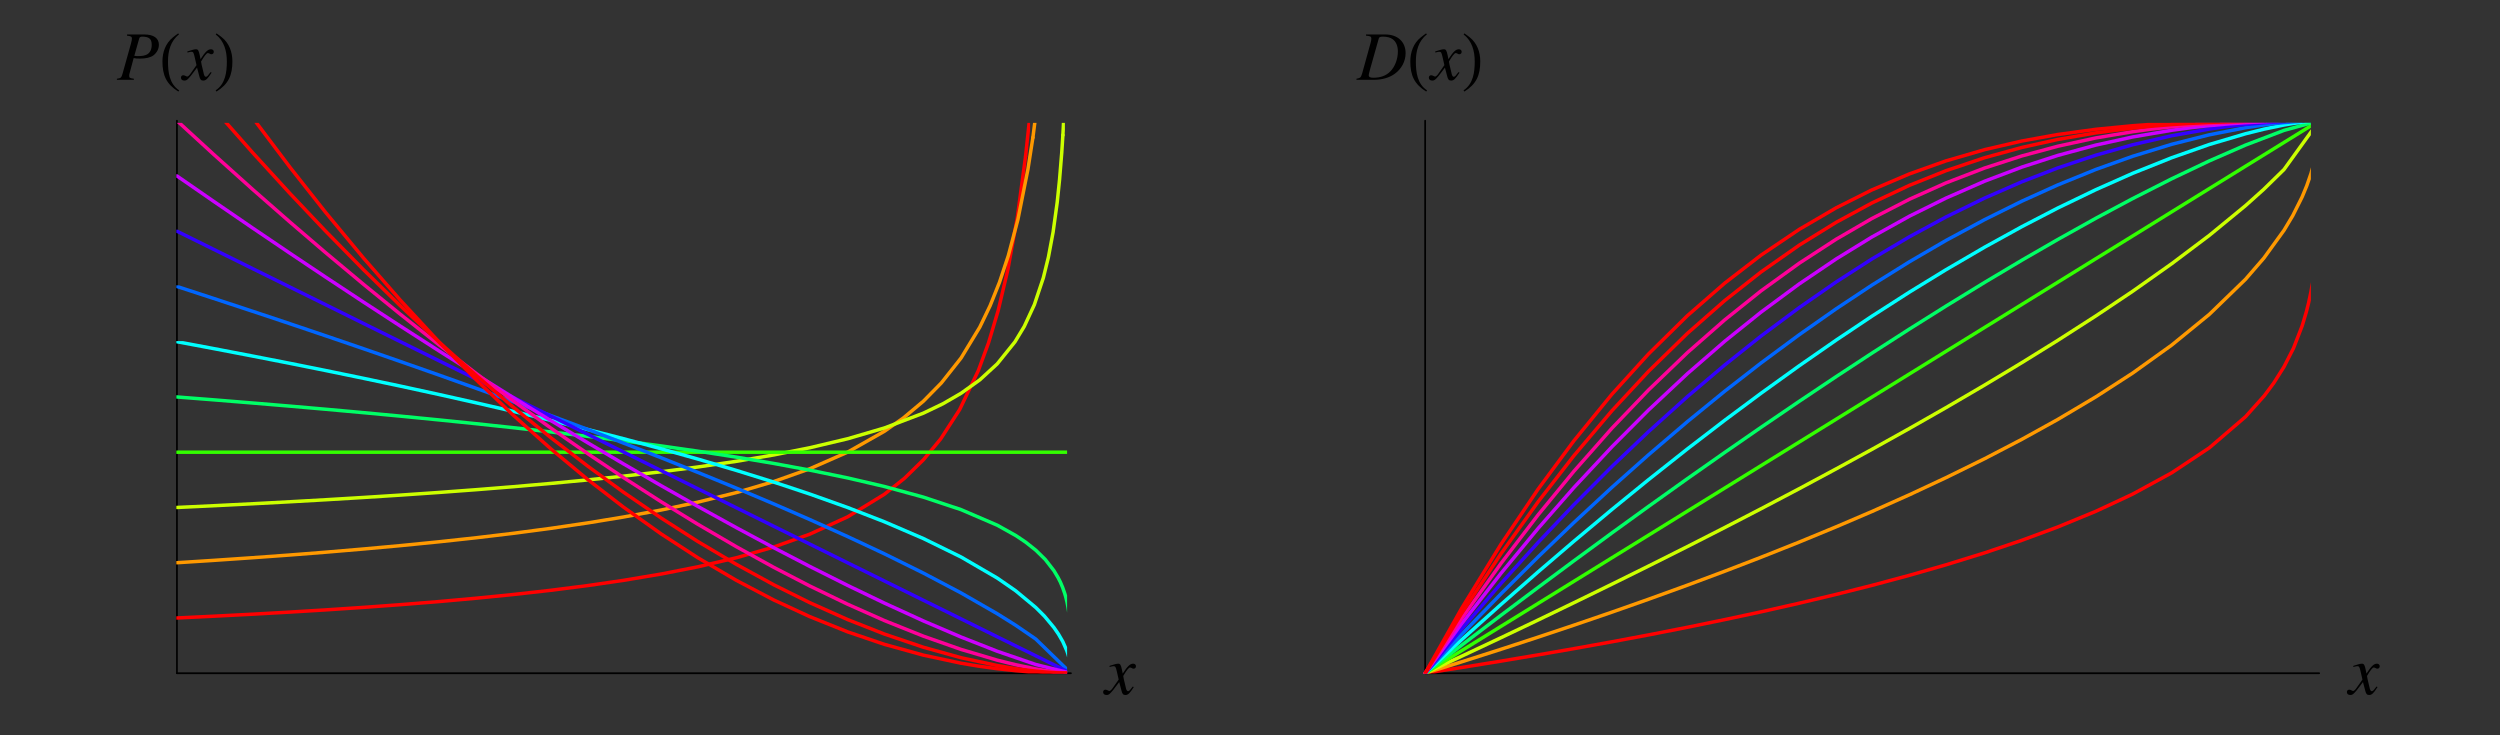 <?xml version="1.0" encoding="UTF-8"?>
<svg xmlns="http://www.w3.org/2000/svg" xmlns:xlink="http://www.w3.org/1999/xlink" width="359.19" height="105.62" viewBox="0 0 359.19 105.62">
<rect x="0" y="0" width="359.19" height="105.62" fill="#333333" stroke="none"/>
<defs>
<g>
<g id="glyph-0-0">
</g>
<g id="glyph-0-1">
<path d="M 4 -1.109 C 3.922 -1.016 3.875 -0.953 3.781 -0.844 C 3.562 -0.531 3.438 -0.438 3.312 -0.438 C 3.188 -0.438 3.094 -0.562 3.016 -0.844 C 2.984 -0.953 2.984 -0.984 2.984 -1 C 2.734 -2.031 2.625 -2.484 2.625 -2.625 C 3.078 -3.406 3.422 -3.844 3.594 -3.844 C 3.656 -3.844 3.75 -3.812 3.844 -3.766 C 3.953 -3.688 4.031 -3.672 4.109 -3.672 C 4.312 -3.672 4.453 -3.812 4.453 -4.031 C 4.453 -4.25 4.281 -4.391 4.047 -4.391 C 3.609 -4.391 3.234 -4.031 2.547 -2.969 L 2.438 -3.516 C 2.297 -4.203 2.188 -4.391 1.906 -4.391 C 1.688 -4.391 1.359 -4.312 0.75 -4.109 C 0.688 -4.094 0.688 -4.094 0.641 -4.062 L 0.672 -3.922 C 1.062 -4.016 1.141 -4.031 1.234 -4.031 C 1.484 -4.031 1.547 -3.938 1.688 -3.344 L 1.969 -2.109 L 1.156 -0.953 C 0.953 -0.641 0.75 -0.469 0.641 -0.469 C 0.594 -0.469 0.484 -0.5 0.391 -0.562 C 0.266 -0.625 0.156 -0.656 0.062 -0.656 C -0.125 -0.656 -0.266 -0.516 -0.266 -0.312 C -0.266 -0.047 -0.078 0.109 0.234 0.109 C 0.531 0.109 0.656 0.016 1.156 -0.578 C 1.422 -0.906 1.641 -1.203 2.047 -1.75 L 2.359 -0.562 C 2.484 -0.047 2.609 0.109 2.938 0.109 C 3.312 0.109 3.562 -0.125 4.141 -1.031 Z M 4 -1.109 "/>
</g>
<g id="glyph-0-2">
<path d="M 1.453 -6.344 C 2.031 -6.281 2.156 -6.188 2.156 -5.938 C 2.156 -5.781 2.125 -5.609 2 -5.141 L 0.812 -0.891 C 0.641 -0.297 0.562 -0.234 0 -0.156 L 0 0 L 2.438 0 L 2.438 -0.156 C 1.812 -0.25 1.766 -0.281 1.766 -0.625 C 1.766 -0.734 1.781 -0.812 1.891 -1.203 L 2.406 -3.125 C 2.672 -3.062 2.906 -3.047 3.328 -3.047 C 4.141 -3.047 4.828 -3.203 5.25 -3.516 C 5.734 -3.891 6.031 -4.438 6.031 -5.031 C 6.031 -5.984 5.281 -6.516 3.922 -6.516 L 1.453 -6.516 Z M 3.203 -5.938 C 3.266 -6.141 3.391 -6.203 3.672 -6.203 C 4.062 -6.203 4.438 -6.125 4.641 -5.969 C 4.891 -5.797 5 -5.5 5 -5.031 C 5 -4.375 4.781 -3.922 4.344 -3.656 C 4.031 -3.484 3.641 -3.406 3.016 -3.406 C 2.844 -3.406 2.797 -3.406 2.5 -3.453 Z M 3.203 -5.938 "/>
</g>
<g id="glyph-0-3">
<path d="M 1.297 -6.344 C 1.922 -6.297 2.062 -6.203 2.062 -5.938 C 2.062 -5.797 2.031 -5.547 1.953 -5.297 L 0.734 -0.891 C 0.547 -0.312 0.484 -0.266 -0.078 -0.156 L -0.078 0 L 2.438 0 C 3.609 0 4.672 -0.312 5.438 -0.875 C 6.406 -1.578 6.984 -2.672 6.984 -3.828 C 6.984 -5.469 5.844 -6.516 4.062 -6.516 L 1.297 -6.516 Z M 3.125 -5.922 C 3.188 -6.141 3.328 -6.203 3.734 -6.203 C 4.297 -6.203 4.797 -6.078 5.109 -5.844 C 5.609 -5.5 5.875 -4.859 5.875 -4.078 C 5.875 -2.984 5.453 -1.875 4.781 -1.203 C 4.188 -0.594 3.375 -0.297 2.344 -0.297 C 1.891 -0.297 1.688 -0.406 1.688 -0.672 C 1.688 -0.797 1.75 -1 1.906 -1.609 Z M 3.125 -5.922 "/>
</g>
<g id="glyph-1-0">
</g>
<g id="glyph-1-1">
<path d="M 2.906 1.516 C 1.5 0.594 1.297 -1.094 1.297 -2.641 C 1.297 -4.109 1.656 -5.578 2.875 -6.516 L 2.766 -6.672 C 2.516 -6.484 2.25 -6.312 2 -6.094 C 0.953 -5.25 0.5 -3.969 0.5 -2.656 C 0.5 -0.641 1.062 0.609 2.781 1.688 Z M 2.906 1.516 "/>
</g>
<g id="glyph-1-2">
<path d="M 2.703 -2.656 C 2.703 -3.984 2.25 -5.25 1.203 -6.094 C 0.953 -6.312 0.688 -6.484 0.422 -6.672 L 0.312 -6.516 C 1.531 -5.578 1.906 -4.109 1.906 -2.641 C 1.906 -1.094 1.703 0.578 0.297 1.516 L 0.422 1.688 C 2.141 0.609 2.703 -0.641 2.703 -2.656 Z M 2.703 -2.656 "/>
</g>
</g>
<clipPath id="clip-0">
<path clip-rule="nonzero" d="M 25.332 22 L 148 22 L 148 90 L 25.332 90 Z M 25.332 22 "/>
</clipPath>
<clipPath id="clip-1">
<path clip-rule="nonzero" d="M 146 17.656 L 148 17.656 L 148 23 L 146 23 Z M 146 17.656 "/>
</clipPath>
<clipPath id="clip-2">
<path clip-rule="nonzero" d="M 25.332 19 L 149 19 L 149 82 L 25.332 82 Z M 25.332 19 "/>
</clipPath>
<clipPath id="clip-3">
<path clip-rule="nonzero" d="M 147 17.656 L 149 17.656 L 149 21 L 147 21 Z M 147 17.656 "/>
</clipPath>
<clipPath id="clip-4">
<path clip-rule="nonzero" d="M 25.332 19 L 153 19 L 153 74 L 25.332 74 Z M 25.332 19 "/>
</clipPath>
<clipPath id="clip-5">
<path clip-rule="nonzero" d="M 151 17.656 L 153 17.656 L 153 20 L 151 20 Z M 151 17.656 "/>
</clipPath>
<clipPath id="clip-6">
<path clip-rule="nonzero" d="M 25.332 64 L 153.316 64 L 153.316 66 L 25.332 66 Z M 25.332 64 "/>
</clipPath>
<clipPath id="clip-7">
<path clip-rule="nonzero" d="M 25.332 56 L 153.316 56 L 153.316 96.758 L 25.332 96.758 Z M 25.332 56 "/>
</clipPath>
<clipPath id="clip-8">
<path clip-rule="nonzero" d="M 25.332 49 L 153.316 49 L 153.316 96.758 L 25.332 96.758 Z M 25.332 49 "/>
</clipPath>
<clipPath id="clip-9">
<path clip-rule="nonzero" d="M 25.332 41 L 153.316 41 L 153.316 96.758 L 25.332 96.758 Z M 25.332 41 "/>
</clipPath>
<clipPath id="clip-10">
<path clip-rule="nonzero" d="M 25.332 33 L 153.316 33 L 153.316 96.758 L 25.332 96.758 Z M 25.332 33 "/>
</clipPath>
<clipPath id="clip-11">
<path clip-rule="nonzero" d="M 25.332 25 L 153.316 25 L 153.316 96.758 L 25.332 96.758 Z M 25.332 25 "/>
</clipPath>
<clipPath id="clip-12">
<path clip-rule="nonzero" d="M 25.332 17.656 L 153.316 17.656 L 153.316 96.758 L 25.332 96.758 Z M 25.332 17.656 "/>
</clipPath>
<clipPath id="clip-13">
<path clip-rule="nonzero" d="M 31 17.656 L 153.316 17.656 L 153.316 96.758 L 31 96.758 Z M 31 17.656 "/>
</clipPath>
<clipPath id="clip-14">
<path clip-rule="nonzero" d="M 36 17.656 L 153.316 17.656 L 153.316 96.758 L 36 96.758 Z M 36 17.656 "/>
</clipPath>
<clipPath id="clip-15">
<path clip-rule="nonzero" d="M 204.027 18 L 332.016 18 L 332.016 96.758 L 204.027 96.758 Z M 204.027 18 "/>
</clipPath>
<clipPath id="clip-16">
<path clip-rule="nonzero" d="M 204.027 17.656 L 332.016 17.656 L 332.016 96.758 L 204.027 96.758 Z M 204.027 17.656 "/>
</clipPath>
<clipPath id="clip-17">
<path clip-rule="nonzero" d="M 331 17.656 L 332.016 17.656 L 332.016 18 L 331 18 Z M 331 17.656 "/>
</clipPath>
<clipPath id="clip-18">
<path clip-rule="nonzero" d="M 204.027 17.656 L 332 17.656 L 332 96.758 L 204.027 96.758 Z M 204.027 17.656 "/>
</clipPath>
<clipPath id="clip-19">
<path clip-rule="nonzero" d="M 331 17.656 L 332.016 17.656 L 332.016 18 L 331 18 Z M 331 17.656 "/>
</clipPath>
</defs>
<path fill="none" stroke-width="2.5" stroke-linecap="round" stroke-linejoin="round" stroke="rgb(0%, 0%, 0%)" stroke-opacity="1" stroke-miterlimit="10" d="M 251.82 85.141 L 1536.269 85.141 " transform="matrix(0.1, 0, 0, -0.1, 0.24, 105.241)"/>
<g fill="rgb(0%, 0%, 0%)" fill-opacity="1">
<use xlink:href="#glyph-0-1" x="158.758" y="99.746"/>
</g>
<path fill="none" stroke-width="2.5" stroke-linecap="round" stroke-linejoin="round" stroke="rgb(0%, 0%, 0%)" stroke-opacity="1" stroke-miterlimit="10" d="M 251.82 85.141 L 251.82 879.002 " transform="matrix(0.1, 0, 0, -0.1, 0.24, 105.241)"/>
<g fill="rgb(0%, 0%, 0%)" fill-opacity="1">
<use xlink:href="#glyph-0-2" x="16.798" y="11.468"/>
</g>
<g fill="rgb(0%, 0%, 0%)" fill-opacity="1">
<use xlink:href="#glyph-1-1" x="22.839" y="11.468"/>
</g>
<g fill="rgb(0%, 0%, 0%)" fill-opacity="1">
<use xlink:href="#glyph-0-1" x="26.264" y="11.468"/>
</g>
<g fill="rgb(0%, 0%, 0%)" fill-opacity="1">
<use xlink:href="#glyph-1-2" x="30.686" y="11.468"/>
</g>
<g clip-path="url(#clip-0)">
<path fill="none" stroke-width="5" stroke-linecap="round" stroke-linejoin="round" stroke="rgb(100%, 0%, 0%)" stroke-opacity="1" stroke-miterlimit="10" d="M 251.82 164.527 L 303.921 167.036 L 360.726 169.976 L 414.121 172.995 L 465.438 176.131 L 520.047 179.777 L 572.658 183.619 L 628.561 188.127 L 682.387 192.988 L 734.214 198.163 L 789.333 204.357 L 842.414 211.139 L 893.417 218.588 L 947.753 227.722 L 1000.049 237.993 L 1055.679 251.087 L 1109.191 266.455 L 1160.703 284.802 L 1215.549 309.892 L 1268.316 342.313 L 1297.208 365.286 L 1324.376 391.865 L 1349.192 421.856 L 1376.399 463.96 L 1403.253 520.059 L 1417.954 560.007 L 1431.675 605.992 L 1445.788 665.699 L 1459.156 739.557 L 1471.113 827.96 " transform="matrix(0.1, 0, 0, -0.1, 0.24, 105.241)"/>
</g>
<g clip-path="url(#clip-1)">
<path fill="none" stroke-width="5" stroke-linecap="round" stroke-linejoin="round" stroke="rgb(100%, 0%, 0%)" stroke-opacity="1" stroke-miterlimit="10" d="M 1471.113 827.96 L 1476.562 879.002 " transform="matrix(0.1, 0, 0, -0.1, 0.24, 105.241)"/>
</g>
<g clip-path="url(#clip-2)">
<path fill="none" stroke-width="5" stroke-linecap="round" stroke-linejoin="round" stroke="rgb(100%, 59.959%, 0%)" stroke-opacity="1" stroke-miterlimit="10" d="M 251.82 243.913 L 303.921 247.245 L 360.726 251.126 L 414.121 255.007 L 465.438 259.045 L 520.047 263.671 L 572.658 268.454 L 628.561 274.021 L 682.387 279.862 L 734.214 286.056 L 789.333 293.348 L 842.414 301.189 L 893.417 309.578 L 947.753 319.693 L 1000.049 330.905 L 1055.679 344.704 L 1109.191 360.503 L 1160.703 378.771 L 1215.549 402.881 L 1268.316 432.754 L 1295.248 451.689 L 1324.376 476.073 L 1350.133 502.261 L 1378.437 538.053 L 1405.33 582.392 L 1420.188 613.284 L 1433.713 647.077 L 1446.337 685.182 L 1460.058 736.891 L 1474.524 809.338 L 1481.62 854.775 " transform="matrix(0.1, 0, 0, -0.1, 0.24, 105.241)"/>
</g>
<g clip-path="url(#clip-3)">
<path fill="none" stroke-width="5" stroke-linecap="round" stroke-linejoin="round" stroke="rgb(100%, 59.959%, 0%)" stroke-opacity="1" stroke-miterlimit="10" d="M 1481.62 854.775 L 1484.717 879.002 " transform="matrix(0.1, 0, 0, -0.1, 0.24, 105.241)"/>
</g>
<g clip-path="url(#clip-4)">
<path fill="none" stroke-width="5" stroke-linecap="round" stroke-linejoin="round" stroke="rgb(80.077%, 100%, 0%)" stroke-opacity="1" stroke-miterlimit="10" d="M 251.82 323.299 L 303.921 325.769 L 360.726 328.631 L 414.121 331.493 L 465.438 334.394 L 520.047 337.687 L 572.658 341.058 L 628.561 344.9 L 682.387 348.899 L 734.214 353.054 L 789.333 357.876 L 842.414 362.933 L 893.417 368.304 L 947.753 374.616 L 1000.049 381.437 L 1055.679 389.631 L 1109.191 398.765 L 1160.703 409.036 L 1215.549 422.052 L 1268.316 437.537 L 1324.376 458.863 L 1352.524 472.388 L 1378.437 487.403 L 1405.33 506.613 L 1430.42 529.664 L 1455.824 561.222 L 1469.271 583.49 L 1483.697 614.617 L 1496.634 653.31 L 1503.926 682.987 L 1510.669 719.093 L 1516.589 762.02 L 1519.921 794.402 L 1523.096 833.448 L 1524.704 858.264 " transform="matrix(0.1, 0, 0, -0.1, 0.24, 105.241)"/>
</g>
<g clip-path="url(#clip-5)">
<path fill="none" stroke-width="5" stroke-linecap="round" stroke-linejoin="round" stroke="rgb(80.077%, 100%, 0%)" stroke-opacity="1" stroke-miterlimit="10" d="M 1524.704 858.264 L 1525.801 879.002 " transform="matrix(0.1, 0, 0, -0.1, 0.24, 105.241)"/>
</g>
<g clip-path="url(#clip-6)">
<path fill="none" stroke-width="5" stroke-linecap="round" stroke-linejoin="round" stroke="rgb(19.994%, 100%, 0%)" stroke-opacity="1" stroke-miterlimit="10" d="M 251.82 402.685 L 1536.269 402.685 " transform="matrix(0.1, 0, 0, -0.1, 0.24, 105.241)"/>
</g>
<g clip-path="url(#clip-7)">
<path fill="none" stroke-width="5" stroke-linecap="round" stroke-linejoin="round" stroke="rgb(0%, 100%, 39.989%)" stroke-opacity="1" stroke-miterlimit="10" d="M 251.82 482.071 L 303.921 477.994 L 360.726 473.368 L 414.121 468.899 L 465.438 464.43 L 520.047 459.491 L 572.658 454.551 L 628.561 449.063 L 682.387 443.574 L 734.214 438.007 L 789.333 431.774 L 842.414 425.423 L 893.417 418.994 L 947.753 411.702 L 1000.049 404.214 L 1055.679 395.59 L 1109.191 386.573 L 1160.703 377.007 L 1215.549 365.717 L 1268.316 353.407 L 1324.376 338.118 L 1378.437 320.163 L 1430.42 297.817 L 1457.314 282.802 L 1471.035 273.59 L 1485.736 261.946 L 1499.418 248.539 L 1511.845 232.505 L 1517.843 222.469 L 1521.058 216.157 L 1524.39 208.238 L 1527.33 199.81 L 1528.898 194.439 L 1530.584 187.617 L 1532.074 179.894 L 1533.524 170.643 L 1534.857 157.51 L 1536.269 90.825 " transform="matrix(0.1, 0, 0, -0.1, 0.24, 105.241)"/>
</g>
<g clip-path="url(#clip-8)">
<path fill="none" stroke-width="5" stroke-linecap="round" stroke-linejoin="round" stroke="rgb(0%, 100%, 100%)" stroke-opacity="1" stroke-miterlimit="10" d="M 251.82 561.458 L 303.921 551.696 L 360.726 540.798 L 414.121 530.37 L 465.438 520.059 L 520.047 508.808 L 572.658 497.714 L 628.561 485.561 L 682.387 473.486 L 734.214 461.529 L 789.333 448.357 L 842.414 435.224 L 893.417 422.091 L 947.753 407.547 L 1000.049 392.885 L 1055.679 376.498 L 1109.191 359.797 L 1160.703 342.705 L 1215.549 323.182 L 1268.316 302.718 L 1324.376 278.608 L 1378.437 252.106 L 1430.42 221.881 L 1456.804 203.652 L 1485.736 179.62 L 1498.359 166.997 L 1511.845 150.806 L 1518.392 141.279 L 1524.625 130.499 L 1530.192 117.875 L 1531.721 113.445 L 1533.368 107.839 L 1534.74 101.567 L 1536.269 85.258 " transform="matrix(0.1, 0, 0, -0.1, 0.24, 105.241)"/>
</g>
<g clip-path="url(#clip-9)">
<path fill="none" stroke-width="5" stroke-linecap="round" stroke-linejoin="round" stroke="rgb(0%, 39.989%, 100%)" stroke-opacity="1" stroke-miterlimit="10" d="M 251.82 640.844 L 303.921 623.83 L 360.726 605.091 L 414.121 587.292 L 465.438 569.965 L 520.047 551.304 L 572.658 533.075 L 628.561 513.473 L 682.387 494.264 L 734.214 475.485 L 789.333 455.178 L 842.414 435.302 L 893.417 415.818 L 947.753 394.61 L 1000.049 373.753 L 1055.679 351.016 L 1109.191 328.474 L 1160.703 306.089 L 1215.549 281.43 L 1268.316 256.693 L 1324.376 228.977 L 1378.437 200.476 L 1430.42 170.603 L 1456.804 154.099 L 1485.736 134.262 L 1536.269 85.141 " transform="matrix(0.1, 0, 0, -0.1, 0.24, 105.241)"/>
</g>
<g clip-path="url(#clip-10)">
<path fill="none" stroke-width="5" stroke-linecap="round" stroke-linejoin="round" stroke="rgb(19.994%, 0%, 100%)" stroke-opacity="1" stroke-miterlimit="10" d="M 251.82 720.23 L 303.921 694.474 L 360.726 666.365 L 414.121 639.981 L 465.438 614.617 L 520.047 587.567 L 572.658 561.575 L 628.561 533.976 L 682.387 507.318 L 734.214 481.719 L 789.333 454.473 L 842.414 428.207 L 893.417 402.999 L 947.753 376.106 L 1000.049 350.271 L 1055.679 322.79 L 1109.191 296.327 L 1160.703 270.846 L 1215.549 243.717 L 1268.316 217.647 L 1324.376 189.93 L 1378.437 163.194 L 1430.42 137.477 L 1485.736 110.152 L 1536.269 85.141 " transform="matrix(0.1, 0, 0, -0.1, 0.24, 105.241)"/>
</g>
<g clip-path="url(#clip-11)">
<path fill="none" stroke-width="5" stroke-linecap="round" stroke-linejoin="round" stroke="rgb(80.077%, 0%, 100%)" stroke-opacity="1" stroke-miterlimit="10" d="M 251.82 799.616 L 303.921 763.589 L 360.726 724.699 L 414.121 688.593 L 465.438 654.29 L 520.047 618.263 L 572.658 583.999 L 628.561 548.089 L 682.387 514.022 L 734.214 481.719 L 789.333 447.965 L 842.414 416.014 L 893.417 385.906 L 947.753 354.466 L 1000.049 324.907 L 1055.679 294.25 L 1109.191 265.514 L 1160.703 238.777 L 1215.549 211.257 L 1268.316 185.893 L 1324.376 160.254 L 1378.437 137.124 L 1430.42 116.699 L 1485.736 97.686 L 1536.269 85.141 " transform="matrix(0.1, 0, 0, -0.1, 0.24, 105.241)"/>
</g>
<g clip-path="url(#clip-12)">
<path fill="none" stroke-width="5" stroke-linecap="round" stroke-linejoin="round" stroke="rgb(100%, 0%, 59.959%)" stroke-opacity="1" stroke-miterlimit="10" d="M 251.82 879.002 L 303.921 831.175 L 360.726 780.171 L 414.121 733.402 L 465.438 689.416 L 520.047 643.784 L 572.658 600.974 L 628.561 556.753 L 682.387 515.394 L 734.214 476.857 L 789.333 437.184 L 842.414 400.333 L 893.417 366.227 L 947.753 331.336 L 1000.049 299.268 L 1055.679 266.847 L 1109.191 237.327 L 1160.703 210.669 L 1215.549 184.207 L 1268.316 160.803 L 1324.376 138.339 L 1378.437 119.326 L 1430.42 103.919 L 1456.804 97.372 L 1485.736 91.335 L 1498.359 89.179 L 1511.845 87.218 L 1518.392 86.434 L 1524.625 85.846 L 1530.192 85.415 L 1531.721 85.337 L 1533.368 85.258 L 1534.74 85.18 L 1536.269 85.141 " transform="matrix(0.1, 0, 0, -0.1, 0.24, 105.241)"/>
</g>
<g clip-path="url(#clip-13)">
<path fill="none" stroke-width="5" stroke-linecap="round" stroke-linejoin="round" stroke="rgb(100%, 0%, 0%)" stroke-opacity="1" stroke-miterlimit="10" d="M 320.073 879.002 L 360.726 832.939 L 414.121 774.526 L 465.438 720.308 L 520.047 664.679 L 572.658 613.206 L 628.561 560.791 L 682.387 512.493 L 734.214 468.154 L 789.333 423.306 L 842.414 382.378 L 893.417 345.214 L 947.753 307.971 L 1000.049 274.491 L 1055.679 241.482 L 1109.191 212.276 L 1160.703 186.677 L 1215.549 162.175 L 1268.316 141.397 L 1324.376 122.423 L 1378.437 107.408 L 1430.42 96.235 L 1457.314 91.766 L 1471.035 89.884 L 1485.736 88.199 L 1499.418 86.905 L 1511.845 86.003 L 1517.843 85.65 L 1521.058 85.533 L 1524.39 85.415 L 1527.33 85.298 L 1528.898 85.258 L 1530.584 85.219 L 1532.074 85.18 L 1533.524 85.18 L 1534.857 85.141 L 1536.269 85.141 " transform="matrix(0.1, 0, 0, -0.1, 0.24, 105.241)"/>
</g>
<g clip-path="url(#clip-14)">
<path fill="none" stroke-width="5" stroke-linecap="round" stroke-linejoin="round" stroke="rgb(100%, 0%, 0%)" stroke-opacity="1" stroke-miterlimit="10" d="M 363.784 879.002 L 414.121 812.239 L 465.438 747.241 L 520.047 681.419 L 572.658 621.281 L 628.561 560.909 L 682.387 506.142 L 734.214 456.59 L 789.333 407.272 L 842.414 363.129 L 893.417 323.77 L 947.753 285.115 L 1000.049 251.166 L 1055.679 218.509 L 1109.191 190.44 L 1160.703 166.605 L 1215.549 144.533 L 1268.316 126.618 L 1324.376 111.093 L 1378.437 99.528 L 1403.213 95.373 L 1430.42 91.609 L 1457.314 88.747 L 1472.015 87.532 L 1485.736 86.63 L 1492.204 86.278 L 1499.3 85.925 L 1505.533 85.69 L 1512.159 85.494 L 1518.118 85.337 L 1521.489 85.298 L 1524.665 85.219 L 1527.605 85.18 L 1531.643 85.18 L 1533.172 85.141 L 1536.269 85.141 " transform="matrix(0.1, 0, 0, -0.1, 0.24, 105.241)"/>
</g>
<path fill="none" stroke-width="2.5" stroke-linecap="round" stroke-linejoin="round" stroke="rgb(0%, 0%, 0%)" stroke-opacity="1" stroke-miterlimit="10" d="M 2045.202 85.141 L 3329.69 85.141 " transform="matrix(0.1, 0, 0, -0.1, 0.24, 105.241)"/>
<g fill="rgb(0%, 0%, 0%)" fill-opacity="1">
<use xlink:href="#glyph-0-1" x="337.456" y="99.746"/>
</g>
<path fill="none" stroke-width="2.5" stroke-linecap="round" stroke-linejoin="round" stroke="rgb(0%, 0%, 0%)" stroke-opacity="1" stroke-miterlimit="10" d="M 2045.202 85.141 L 2045.202 879.002 " transform="matrix(0.1, 0, 0, -0.1, 0.24, 105.241)"/>
<g fill="rgb(0%, 0%, 0%)" fill-opacity="1">
<use xlink:href="#glyph-0-3" x="194.967" y="11.468"/>
</g>
<g fill="rgb(0%, 0%, 0%)" fill-opacity="1">
<use xlink:href="#glyph-1-1" x="202.129" y="11.468"/>
</g>
<g fill="rgb(0%, 0%, 0%)" fill-opacity="1">
<use xlink:href="#glyph-0-1" x="205.555" y="11.468"/>
</g>
<g fill="rgb(0%, 0%, 0%)" fill-opacity="1">
<use xlink:href="#glyph-1-2" x="209.976" y="11.468"/>
</g>
<g clip-path="url(#clip-15)">
<path fill="none" stroke-width="5" stroke-linecap="round" stroke-linejoin="round" stroke="rgb(100%, 0%, 0%)" stroke-opacity="1" stroke-miterlimit="10" d="M 2045.202 85.141 L 2097.303 93.334 L 2154.148 102.547 L 2207.503 111.524 L 2258.859 120.463 L 2313.469 130.303 L 2366.079 140.182 L 2421.944 151.159 L 2475.809 162.214 L 2527.635 173.308 L 2582.755 185.775 L 2635.796 198.438 L 2686.839 211.296 L 2741.174 225.88 L 2793.471 240.894 L 2849.061 258.105 L 2902.612 276.177 L 2954.125 295.269 L 3008.931 317.85 L 3061.737 342.509 L 3117.798 373.087 L 3171.859 408.997 L 3223.842 453.649 L 3250.735 483.718 L 3264.456 502.143 L 3279.157 525.43 L 3292.839 552.245 L 3305.267 584.274 L 3311.265 604.346 L 3314.44 617.008 L 3317.812 632.846 L 3320.752 649.704 L 3322.281 660.406 L 3323.966 674.049 L 3325.495 689.495 L 3326.907 708.038 L 3328.279 734.343 L 3329.69 867.633 " transform="matrix(0.1, 0, 0, -0.1, 0.24, 105.241)"/>
</g>
<g clip-path="url(#clip-16)">
<path fill="none" stroke-width="5" stroke-linecap="round" stroke-linejoin="round" stroke="rgb(100%, 59.959%, 0%)" stroke-opacity="1" stroke-miterlimit="10" d="M 2045.202 85.141 L 2097.303 101.41 L 2154.148 119.561 L 2207.503 137.006 L 2258.859 154.177 L 2313.469 172.877 L 2366.079 191.42 L 2421.944 211.649 L 2475.809 231.76 L 2527.635 251.714 L 2582.755 273.629 L 2635.796 295.543 L 2686.839 317.38 L 2741.174 341.646 L 2793.471 366.109 L 2849.061 393.394 L 2902.612 421.268 L 2954.125 449.768 L 3008.931 482.307 L 3061.737 516.413 L 3117.798 556.596 L 3171.859 600.739 L 3223.842 651.115 L 3250.186 681.537 L 3279.157 721.524 L 3291.742 742.576 L 3305.267 769.587 L 3311.813 785.425 L 3318.047 803.419 L 3323.614 824.471 L 3325.142 831.802 L 3326.789 841.211 L 3328.161 851.599 L 3329.69 878.845 " transform="matrix(0.1, 0, 0, -0.1, 0.24, 105.241)"/>
<path fill="none" stroke-width="5" stroke-linecap="round" stroke-linejoin="round" stroke="rgb(80.077%, 100%, 0%)" stroke-opacity="1" stroke-miterlimit="10" d="M 2045.202 85.141 L 2097.303 109.447 L 2154.148 136.183 L 2207.503 161.626 L 2258.859 186.402 L 2313.469 213.06 L 2366.079 239.091 L 2421.944 267.121 L 2475.809 294.563 L 2527.635 321.378 L 2582.755 350.349 L 2635.796 378.811 L 2686.839 406.645 L 2741.174 436.91 L 2793.471 466.704 L 2849.061 499.203 L 2902.612 531.428 L 2954.125 563.379 L 3008.931 598.583 L 3061.737 633.944 L 3117.798 673.539 L 3171.859 714.232 L 3223.842 756.924 L 3250.186 780.524 L 3279.157 808.868 L 3329.69 879.002 " transform="matrix(0.1, 0, 0, -0.1, 0.24, 105.241)"/>
<path fill="none" stroke-width="5" stroke-linecap="round" stroke-linejoin="round" stroke="rgb(19.994%, 100%, 0%)" stroke-opacity="1" stroke-miterlimit="10" d="M 2045.202 85.141 L 2097.303 117.366 L 2154.148 152.492 L 2207.503 185.461 L 2258.859 217.177 L 2313.469 250.97 L 2366.079 283.43 L 2421.944 318.007 L 2475.809 351.29 L 2527.635 383.319 L 2582.755 417.386 L 2635.796 450.16 L 2686.839 481.719 L 2741.174 515.276 L 2793.471 547.619 L 2849.061 581.961 L 2902.612 615.048 L 2954.125 646.92 L 3008.931 680.792 L 3061.737 713.369 L 3117.798 748.064 L 3171.859 781.465 L 3223.842 813.572 L 3279.157 847.757 L 3329.69 879.002 " transform="matrix(0.1, 0, 0, -0.1, 0.24, 105.241)"/>
<path fill="none" stroke-width="5" stroke-linecap="round" stroke-linejoin="round" stroke="rgb(0%, 100%, 39.989%)" stroke-opacity="1" stroke-miterlimit="10" d="M 2045.202 85.141 L 2097.303 125.206 L 2154.148 168.408 L 2207.503 208.473 L 2258.859 246.618 L 2313.469 286.684 L 2366.079 324.75 L 2421.944 364.658 L 2475.809 402.489 L 2527.635 438.36 L 2582.755 475.877 L 2635.796 511.356 L 2686.839 544.836 L 2741.174 579.765 L 2793.471 612.618 L 2849.061 646.685 L 2902.612 678.596 L 2954.125 708.312 L 3008.931 738.891 L 3061.737 767.078 L 3117.798 795.539 L 3171.859 821.256 L 3223.842 843.955 L 3279.157 865.085 L 3329.69 879.002 " transform="matrix(0.1, 0, 0, -0.1, 0.24, 105.241)"/>
<path fill="none" stroke-width="5" stroke-linecap="round" stroke-linejoin="round" stroke="rgb(0%, 100%, 100%)" stroke-opacity="1" stroke-miterlimit="10" d="M 2045.202 85.141 L 2097.303 132.968 L 2154.148 183.972 L 2207.503 230.78 L 2258.859 274.727 L 2313.469 320.359 L 2366.079 363.169 L 2421.944 407.39 L 2475.809 448.749 L 2527.635 487.285 L 2582.755 526.959 L 2635.796 563.81 L 2686.839 597.956 L 2741.174 632.807 L 2793.471 664.875 L 2849.061 697.296 L 2902.612 726.816 L 2954.125 753.513 L 3008.931 779.936 L 3061.737 803.38 L 3117.798 825.804 L 3171.859 844.817 L 3223.842 860.224 L 3250.186 866.771 L 3279.157 872.808 L 3291.742 874.964 L 3305.267 876.925 L 3311.813 877.709 L 3318.047 878.297 L 3323.614 878.728 L 3325.142 878.845 L 3326.789 878.924 L 3328.161 878.963 L 3329.69 879.002 " transform="matrix(0.1, 0, 0, -0.1, 0.24, 105.241)"/>
<path fill="none" stroke-width="5" stroke-linecap="round" stroke-linejoin="round" stroke="rgb(0%, 39.989%, 100%)" stroke-opacity="1" stroke-miterlimit="10" d="M 2045.202 85.141 L 2097.303 140.652 L 2154.148 199.182 L 2207.503 252.302 L 2258.859 301.581 L 2313.469 352.153 L 2366.079 398.922 L 2421.944 446.593 L 2475.809 490.5 L 2527.635 530.801 L 2582.755 571.572 L 2635.796 608.776 L 2686.839 642.608 L 2741.174 676.44 L 2793.471 706.901 L 2849.061 736.891 L 2902.612 763.432 L 2954.125 786.718 L 3008.931 808.986 L 3061.737 827.881 L 3117.798 845.092 L 3171.859 858.734 L 3223.842 868.927 L 3250.735 872.965 L 3264.456 874.69 L 3279.157 876.258 L 3292.839 877.395 L 3305.267 878.218 L 3311.265 878.532 L 3314.44 878.649 L 3317.812 878.767 L 3320.752 878.845 L 3322.281 878.885 L 3323.966 878.924 L 3325.495 878.963 L 3326.907 878.963 L 3328.279 879.002 L 3329.69 879.002 " transform="matrix(0.1, 0, 0, -0.1, 0.24, 105.241)"/>
<path fill="none" stroke-width="5" stroke-linecap="round" stroke-linejoin="round" stroke="rgb(19.994%, 0%, 100%)" stroke-opacity="1" stroke-miterlimit="10" d="M 2045.202 85.141 L 2097.303 148.258 L 2154.148 214.08 L 2207.503 273.08 L 2258.859 327.259 L 2313.469 382.104 L 2366.079 432.205 L 2421.944 482.542 L 2475.809 528.174 L 2527.635 569.494 L 2582.755 610.54 L 2635.796 647.352 L 2686.839 680.164 L 2741.174 712.35 L 2793.471 740.655 L 2849.061 767.862 L 2902.612 791.266 L 2954.125 811.142 L 3008.931 829.489 L 3061.737 844.464 L 3117.798 857.401 L 3171.859 867.006 L 3196.635 870.495 L 3223.842 873.592 L 3250.735 875.984 L 3265.436 877.003 L 3279.157 877.787 L 3285.626 878.061 L 3292.722 878.336 L 3298.955 878.532 L 3305.58 878.728 L 3311.539 878.845 L 3314.91 878.885 L 3318.086 878.924 L 3321.026 878.963 L 3323.653 878.963 L 3325.064 879.002 L 3329.69 879.002 " transform="matrix(0.1, 0, 0, -0.1, 0.24, 105.241)"/>
<path fill="none" stroke-width="5" stroke-linecap="round" stroke-linejoin="round" stroke="rgb(80.077%, 0%, 100%)" stroke-opacity="1" stroke-miterlimit="10" d="M 2045.202 85.141 L 2097.303 155.785 L 2154.148 228.663 L 2207.503 293.23 L 2258.859 351.8 L 2313.469 410.369 L 2366.079 463.215 L 2421.944 515.512 L 2475.809 562.242 L 2527.635 603.836 L 2582.755 644.568 L 2635.796 680.4 L 2686.839 711.762 L 2741.174 741.909 L 2793.471 767.783 L 2849.061 792.089 L 2902.612 812.357 L 2954.125 829.097 L 3008.931 843.994 L 3061.737 855.637 L 3117.798 865.242 L 3145.945 869.005 L 3171.859 871.907 L 3198.713 874.337 L 3223.842 876.101 L 3249.206 877.434 L 3262.653 877.983 L 3277.08 878.414 L 3290.017 878.689 L 3297.348 878.806 L 3304.09 878.885 L 3309.971 878.924 L 3313.342 878.963 L 3319.811 878.963 L 3321.261 879.002 L 3329.69 879.002 " transform="matrix(0.1, 0, 0, -0.1, 0.24, 105.241)"/>
<path fill="none" stroke-width="5" stroke-linecap="round" stroke-linejoin="round" stroke="rgb(100%, 0%, 59.959%)" stroke-opacity="1" stroke-miterlimit="10" d="M 2045.202 85.141 L 2097.303 163.233 L 2154.148 242.894 L 2207.503 312.675 L 2258.859 375.243 L 2313.469 437.066 L 2366.079 492.029 L 2421.944 545.737 L 2475.809 592.977 L 2527.635 634.415 L 2582.755 674.284 L 2635.796 708.743 L 2686.839 738.342 L 2741.174 766.215 L 2793.471 789.619 L 2849.061 811.024 L 2902.612 828.391 L 2954.125 842.308 L 3008.931 854.265 L 3061.737 863.203 L 3088.67 866.889 L 3117.798 870.221 L 3143.554 872.651 L 3171.859 874.808 L 3198.713 876.376 L 3213.571 877.042 L 3227.135 877.552 L 3239.758 877.983 L 3253.479 878.297 L 3267.945 878.61 L 3275.002 878.689 L 3281.666 878.806 L 3292.722 878.885 L 3298.602 878.924 L 3301.621 878.924 L 3304.953 878.963 L 3314.675 878.963 L 3316.204 879.002 L 3329.69 879.002 " transform="matrix(0.1, 0, 0, -0.1, 0.24, 105.241)"/>
<path fill="none" stroke-width="5" stroke-linecap="round" stroke-linejoin="round" stroke="rgb(100%, 0%, 0%)" stroke-opacity="1" stroke-miterlimit="10" d="M 2045.202 85.141 L 2097.303 170.603 L 2154.148 256.85 L 2207.503 331.493 L 2258.859 397.628 L 2313.469 462.196 L 2366.079 518.844 L 2421.944 573.415 L 2475.809 620.733 L 2527.635 661.582 L 2582.755 700.236 L 2635.796 733.01 L 2686.839 760.687 L 2741.174 786.209 L 2793.471 807.143 L 2849.061 825.843 L 2902.612 840.583 L 2954.125 852.031 L 3008.931 861.518 L 3061.737 868.339 L 3090.591 871.201 L 3117.798 873.396 L 3142.613 875.004 L 3169.781 876.415 L 3196.674 877.434 L 3211.375 877.865 L 3225.096 878.179 L 3239.209 878.453 L 3252.538 878.649 L 3264.535 878.767 L 3271.278 878.845 L 3277.589 878.885 L 3283.822 878.924 L 3289.585 878.924 L 3295.975 878.963 L 3306.129 878.963 L 3309.108 879.002 L 3328.004 879.002 " transform="matrix(0.1, 0, 0, -0.1, 0.24, 105.241)"/>
</g>
<g clip-path="url(#clip-17)">
<path fill="none" stroke-width="5" stroke-linecap="round" stroke-linejoin="round" stroke="rgb(100%, 0%, 0%)" stroke-opacity="1" stroke-miterlimit="10" d="M 3328.004 879.002 L 3329.69 879.002 " transform="matrix(0.1, 0, 0, -0.1, 0.24, 105.241)"/>
</g>
<g clip-path="url(#clip-18)">
<path fill="none" stroke-width="5" stroke-linecap="round" stroke-linejoin="round" stroke="rgb(100%, 0%, 0%)" stroke-opacity="1" stroke-miterlimit="10" d="M 2045.202 85.141 L 2097.303 177.895 L 2154.148 270.493 L 2207.503 349.683 L 2258.859 419.033 L 2313.469 485.913 L 2366.079 543.816 L 2421.944 598.818 L 2475.809 645.783 L 2527.635 685.731 L 2582.755 722.896 L 2635.796 753.866 L 2686.839 779.466 L 2741.174 802.635 L 2793.471 821.256 L 2849.061 837.408 L 2902.612 849.835 L 2954.125 859.166 L 3008.931 866.653 L 3061.737 871.789 L 3090.591 873.867 L 3117.798 875.435 L 3144.887 876.611 L 3169.781 877.473 L 3195.184 878.101 L 3209.572 878.336 L 3223.058 878.532 L 3237.132 878.689 L 3250.5 878.806 L 3262.496 878.885 L 3269.278 878.924 L 3275.511 878.924 L 3281.784 878.963 L 3294.878 878.963 L 3300.719 879.002 L 3325.142 879.002 " transform="matrix(0.1, 0, 0, -0.1, 0.24, 105.241)"/>
</g>
<g clip-path="url(#clip-19)">
<path fill="none" stroke-width="5" stroke-linecap="round" stroke-linejoin="round" stroke="rgb(100%, 0%, 0%)" stroke-opacity="1" stroke-miterlimit="10" d="M 3325.142 879.002 L 3329.69 879.002 " transform="matrix(0.1, 0, 0, -0.1, 0.24, 105.241)"/>
</g>
</svg>
